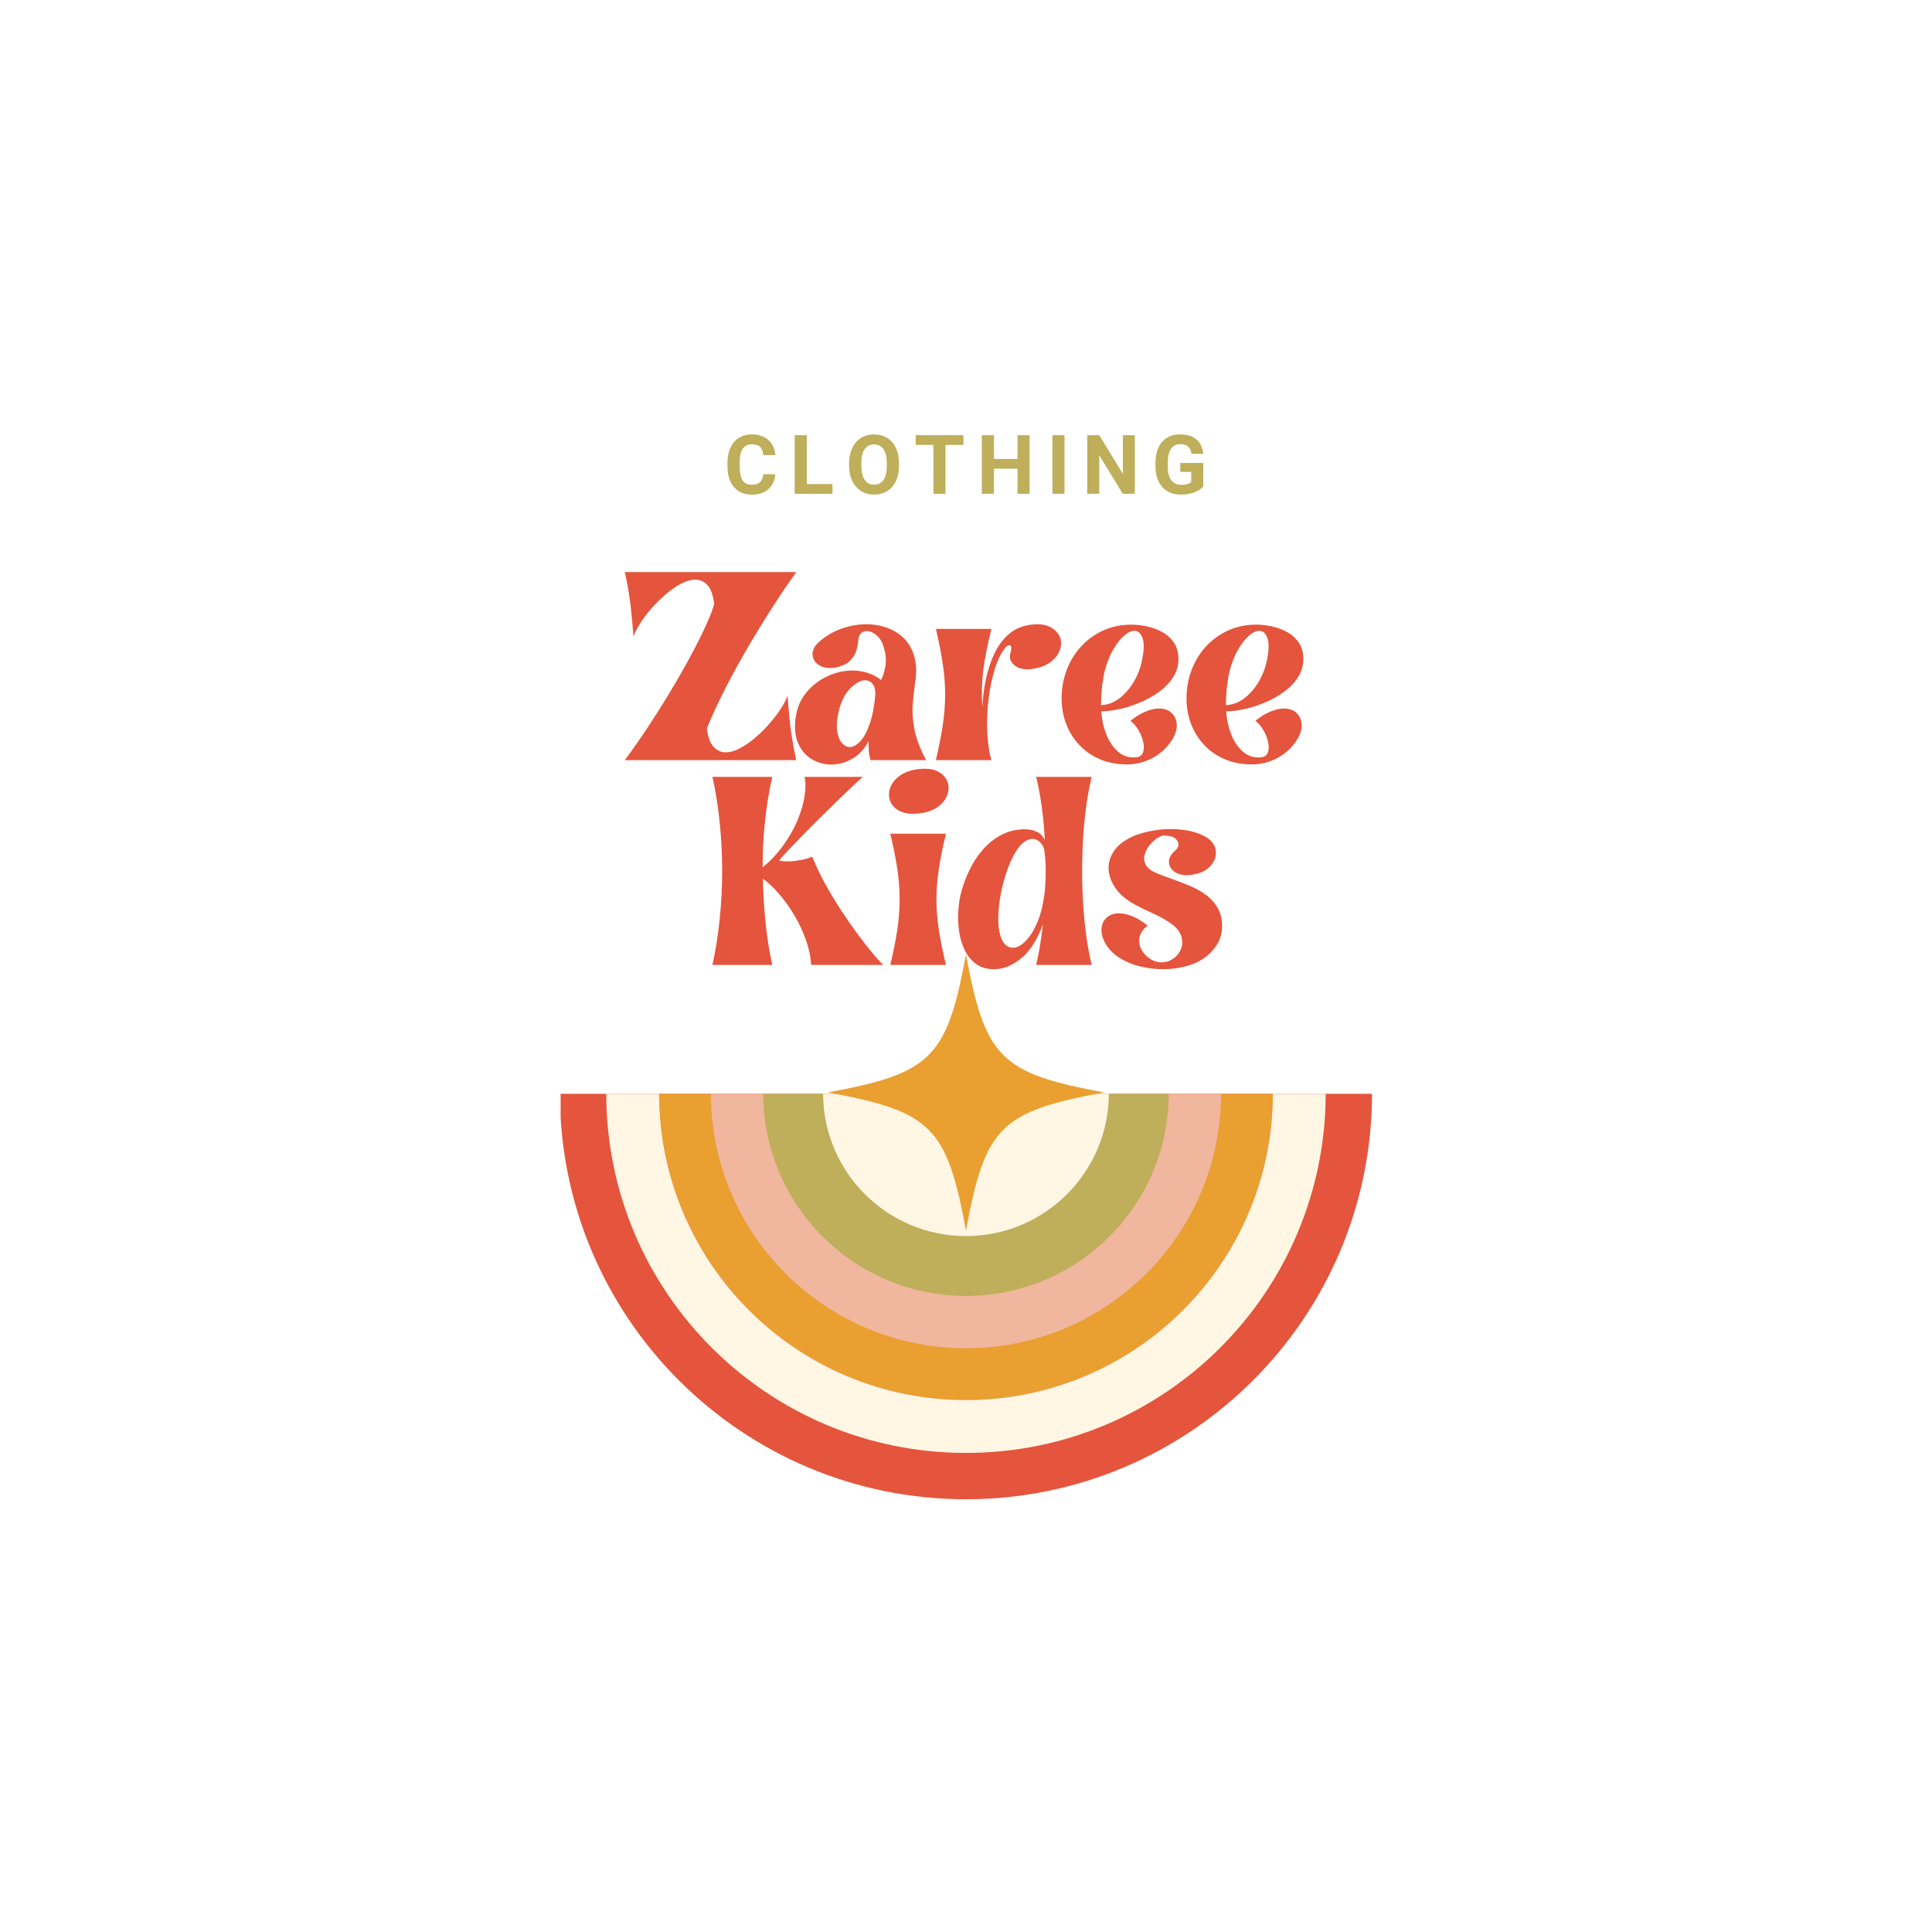 <svg version="1.0" preserveAspectRatio="xMidYMid meet" height="500" viewBox="0 0 375 375" zoomAndPan="magnify" width="500" xmlns:xlink="http://www.w3.org/1999/xlink" xmlns="http://www.w3.org/2000/svg"><defs><g></g><clipPath id="4062762354"><path clip-rule="nonzero" d="M 108.816 212.309 L 266.316 212.309 L 266.316 291.059 L 108.816 291.059 Z M 108.816 212.309"></path></clipPath><clipPath id="74a7e3c138"><path clip-rule="nonzero" d="M 127 212.309 L 248 212.309 L 248 272 L 127 272 Z M 127 212.309"></path></clipPath><clipPath id="bb3cb7ce4b"><path clip-rule="nonzero" d="M 137 212.309 L 238 212.309 L 238 262 L 137 262 Z M 137 212.309"></path></clipPath><clipPath id="ef0abaf4bf"><path clip-rule="nonzero" d="M 148 212.309 L 227 212.309 L 227 252 L 148 252 Z M 148 212.309"></path></clipPath><clipPath id="27e999d229"><path clip-rule="nonzero" d="M 117 212.309 L 258 212.309 L 258 283 L 117 283 Z M 117 212.309"></path></clipPath><clipPath id="66e1384c69"><path clip-rule="nonzero" d="M 160.68 185.219 L 214.68 185.219 L 214.68 239 L 160.68 239 Z M 160.68 185.219"></path></clipPath></defs><rect fill-opacity="1" height="450" y="-37.5" fill="#ffffff" width="450" x="-37.5"></rect><rect fill-opacity="1" height="450" y="-37.5" fill="#ffffff" width="450" x="-37.5"></rect><g clip-path="url(#4062762354)"><path fill-rule="nonzero" fill-opacity="1" d="M 108.676 212.098 C 108.676 212.117 108.676 212.16 108.676 212.184 C 108.676 255.707 143.969 291.004 187.496 291.004 C 231.02 291.004 266.316 255.707 266.316 212.184 C 266.316 212.16 266.316 212.117 266.316 212.098 Z M 108.676 212.098" fill="#e5543c"></path></g><g clip-path="url(#74a7e3c138)"><path fill-rule="nonzero" fill-opacity="1" d="M 127.93 212.098 C 127.93 212.117 127.93 212.16 127.93 212.184 C 127.93 245.086 154.59 271.746 187.496 271.746 C 220.398 271.746 247.059 245.086 247.059 212.184 C 247.059 212.16 247.059 212.117 247.059 212.098 Z M 127.93 212.098" fill="#ea9f31"></path></g><g clip-path="url(#bb3cb7ce4b)"><path fill-rule="nonzero" fill-opacity="1" d="M 137.98 212.098 C 137.98 212.117 137.98 212.16 137.98 212.184 C 137.98 239.52 160.156 261.695 187.496 261.695 C 214.832 261.695 237.008 239.52 237.008 212.184 C 237.008 212.16 237.008 212.117 237.008 212.098 Z M 137.98 212.098" fill="#f0b69e"></path></g><g clip-path="url(#ef0abaf4bf)"><path fill-rule="nonzero" fill-opacity="1" d="M 148.137 212.098 C 148.137 212.117 148.137 212.16 148.137 212.184 C 148.137 233.914 165.762 251.539 187.496 251.539 C 209.227 251.539 226.852 233.914 226.852 212.184 C 226.852 212.16 226.852 212.117 226.852 212.098 Z M 148.137 212.098" fill="#bfae5a"></path></g><g clip-path="url(#27e999d229)"><path fill-rule="nonzero" fill-opacity="1" d="M 159.754 212.184 C 159.754 212.16 159.754 212.117 159.754 212.098 L 215.234 212.098 C 215.234 212.117 215.234 212.16 215.234 212.184 C 215.234 227.504 202.812 239.922 187.496 239.922 C 172.176 239.922 159.754 227.504 159.754 212.184 Z M 187.496 282.012 C 226.07 282.012 257.32 250.758 257.32 212.184 C 257.32 212.16 257.32 212.117 257.32 212.098 L 247.059 212.098 C 247.059 212.117 247.059 212.16 247.059 212.184 C 247.059 245.086 220.398 271.746 187.496 271.746 C 154.59 271.746 127.93 245.086 127.93 212.184 C 127.93 212.16 127.93 212.117 127.93 212.098 L 117.668 212.098 C 117.668 212.117 117.668 212.16 117.668 212.184 C 117.668 250.758 148.922 282.012 187.496 282.012 Z M 187.496 282.012" fill="#fff6e4"></path></g><g clip-path="url(#66e1384c69)"><path fill-rule="nonzero" fill-opacity="1" d="M 214.312 212.035 C 194.199 215.738 191.199 218.738 187.496 238.852 C 183.793 218.738 180.789 215.738 160.68 212.035 C 180.789 208.332 183.793 205.332 187.496 185.219 C 191.199 205.332 194.199 208.332 214.312 212.035 Z M 214.312 212.035" fill="#ea9f31"></path></g><g fill-opacity="1" fill="#e5543c"><g transform="translate(121.273, 147.54)"><g><path d="M 33.266 0 L 0 0 C 1.664 -2.238 3.297 -4.582 4.891 -7.031 C 6.492 -9.477 8 -11.891 9.406 -14.266 C 10.82 -16.648 12.086 -18.898 13.203 -21.016 C 14.328 -23.141 15.25 -25.016 15.969 -26.641 C 16.695 -28.266 17.156 -29.516 17.344 -30.391 C 17.125 -32.086 16.688 -33.285 16.031 -33.984 C 15.375 -34.68 14.598 -35.031 13.703 -35.031 C 12.848 -35.031 11.922 -34.77 10.922 -34.25 C 9.93 -33.727 8.938 -33.035 7.938 -32.172 C 6.938 -31.316 6.004 -30.395 5.141 -29.406 C 4.285 -28.426 3.551 -27.445 2.938 -26.469 C 2.32 -25.5 1.906 -24.66 1.688 -23.953 C 1.57 -25.453 1.453 -26.832 1.328 -28.094 C 1.211 -29.352 1.055 -30.645 0.859 -31.969 C 0.672 -33.301 0.383 -34.812 0 -36.5 L 33.266 -36.5 L 33.266 -36.469 C 31.785 -34.414 30.254 -32.156 28.672 -29.688 C 27.086 -27.227 25.516 -24.664 23.953 -22 C 22.391 -19.332 20.914 -16.648 19.531 -13.953 C 18.156 -11.266 16.953 -8.664 15.922 -6.156 C 16.141 -4.488 16.578 -3.297 17.234 -2.578 C 17.891 -1.867 18.664 -1.516 19.562 -1.516 C 20.438 -1.516 21.363 -1.773 22.344 -2.297 C 23.332 -2.816 24.328 -3.504 25.328 -4.359 C 26.328 -5.223 27.254 -6.145 28.109 -7.125 C 28.973 -8.113 29.711 -9.086 30.328 -10.047 C 30.941 -11.004 31.359 -11.836 31.578 -12.547 C 31.711 -11.078 31.832 -9.703 31.938 -8.422 C 32.051 -7.148 32.211 -5.852 32.422 -4.531 C 32.629 -3.207 32.91 -1.695 33.266 0 Z M 33.266 0"></path></g></g><g transform="translate(154.536, 147.54)"><g><path d="M 14.062 -3.688 C 13.301 -2.188 12.254 -1.051 10.922 -0.281 C 9.598 0.477 8.238 0.859 6.844 0.859 C 5.508 0.859 4.254 0.52 3.078 -0.156 C 1.898 -0.844 1.004 -1.875 0.391 -3.25 C -0.223 -4.633 -0.379 -6.352 -0.078 -8.406 C 0.191 -10.238 0.883 -11.82 2 -13.156 C 3.125 -14.5 4.477 -15.539 6.062 -16.281 C 7.656 -17.02 9.27 -17.391 10.906 -17.391 C 11.914 -17.391 12.898 -17.238 13.859 -16.938 C 14.816 -16.633 15.691 -16.172 16.484 -15.547 C 16.867 -16.305 17.148 -17.234 17.328 -18.328 C 17.504 -19.422 17.398 -20.598 17.016 -21.859 C 16.723 -22.898 16.25 -23.691 15.594 -24.234 C 14.938 -24.785 14.305 -25.062 13.703 -25.062 C 13.266 -25.062 12.895 -24.914 12.594 -24.625 C 12.289 -24.344 12.113 -23.898 12.062 -23.297 C 11.945 -21.93 11.633 -20.867 11.125 -20.109 C 10.625 -19.359 10.023 -18.828 9.328 -18.516 C 8.629 -18.203 7.941 -18.004 7.266 -17.922 C 6.035 -17.785 5.051 -17.984 4.312 -18.516 C 3.57 -19.047 3.191 -19.727 3.172 -20.562 C 3.16 -21.406 3.594 -22.207 4.469 -22.969 C 5.727 -24.094 7.172 -24.941 8.797 -25.516 C 10.422 -26.086 12.039 -26.375 13.656 -26.375 C 15.051 -26.375 16.379 -26.145 17.641 -25.688 C 18.898 -25.238 19.992 -24.555 20.922 -23.641 C 21.848 -22.723 22.516 -21.551 22.922 -20.125 C 23.336 -18.707 23.395 -17.031 23.094 -15.094 C 22.906 -13.75 22.75 -12.336 22.625 -10.859 C 22.5 -9.391 22.609 -7.766 22.953 -5.984 C 23.297 -4.211 24.051 -2.219 25.219 0 L 14.438 0 C 14.25 -0.625 14.133 -1.242 14.094 -1.859 C 14.051 -2.484 14.039 -3.094 14.062 -3.688 Z M 8.281 -9.562 C 7.926 -8.133 7.812 -6.895 7.938 -5.844 C 8.062 -4.789 8.352 -3.977 8.812 -3.406 C 9.281 -2.832 9.816 -2.547 10.422 -2.547 C 11.047 -2.547 11.695 -2.895 12.375 -3.594 C 13.062 -4.289 13.676 -5.391 14.219 -6.891 C 14.77 -8.391 15.156 -10.344 15.375 -12.75 C 15.375 -13.707 15.18 -14.406 14.797 -14.844 C 14.422 -15.281 13.957 -15.5 13.406 -15.5 C 12.531 -15.5 11.57 -14.984 10.531 -13.953 C 9.5 -12.93 8.75 -11.469 8.281 -9.562 Z M 8.281 -9.562"></path></g></g><g transform="translate(180.499, 147.54)"><g><path d="M 11.938 0 L 1.156 0 C 1.75 -2.52 2.195 -4.797 2.5 -6.828 C 2.801 -8.867 2.953 -10.836 2.953 -12.734 C 2.953 -14.641 2.801 -16.609 2.5 -18.641 C 2.195 -20.68 1.75 -22.957 1.156 -25.469 L 11.938 -25.469 C 11.164 -22.406 10.633 -19.695 10.344 -17.344 C 10.062 -15 10.004 -12.633 10.172 -10.25 C 10.254 -12.082 10.484 -13.898 10.859 -15.703 C 11.242 -17.516 11.801 -19.188 12.531 -20.719 C 13.258 -22.25 14.207 -23.508 15.375 -24.5 C 16.551 -25.5 17.988 -26.098 19.688 -26.297 C 21.301 -26.484 22.57 -26.301 23.5 -25.75 C 24.426 -25.207 25.031 -24.516 25.312 -23.672 C 25.551 -22.898 25.5 -22.082 25.156 -21.219 C 24.82 -20.363 24.203 -19.609 23.297 -18.953 C 22.391 -18.297 21.188 -17.867 19.688 -17.672 C 18.27 -17.516 17.172 -17.766 16.391 -18.422 C 15.609 -19.078 15.352 -19.867 15.625 -20.797 C 15.758 -21.234 15.812 -21.594 15.781 -21.875 C 15.758 -22.164 15.641 -22.312 15.422 -22.312 C 15.254 -22.312 15.062 -22.219 14.844 -22.031 C 14.188 -21.395 13.578 -20.352 13.016 -18.906 C 12.461 -17.457 12.016 -15.758 11.672 -13.812 C 11.328 -11.875 11.133 -9.836 11.094 -7.703 C 11.051 -5.578 11.207 -3.504 11.562 -1.484 C 11.625 -1.234 11.688 -0.984 11.75 -0.734 C 11.82 -0.492 11.883 -0.25 11.938 0 Z M 11.938 0"></path></g></g><g transform="translate(205.232, 147.54)"><g><path d="M 0.828 -11.891 C 0.828 -13.922 1.16 -15.801 1.828 -17.531 C 2.492 -19.27 3.438 -20.797 4.656 -22.109 C 5.875 -23.422 7.305 -24.445 8.953 -25.188 C 10.609 -25.926 12.422 -26.297 14.391 -26.297 C 15.379 -26.297 16.398 -26.176 17.453 -25.938 C 18.504 -25.707 19.473 -25.348 20.359 -24.859 C 21.254 -24.367 21.988 -23.719 22.562 -22.906 C 23.133 -22.102 23.445 -21.113 23.5 -19.938 C 23.551 -18.594 23.242 -17.367 22.578 -16.266 C 21.91 -15.16 21 -14.18 19.844 -13.328 C 18.695 -12.484 17.445 -11.773 16.094 -11.203 C 14.738 -10.629 13.398 -10.195 12.078 -9.906 C 10.754 -9.613 9.57 -9.469 8.531 -9.469 C 8.613 -7.969 8.922 -6.52 9.453 -5.125 C 9.984 -3.727 10.727 -2.594 11.688 -1.719 C 12.645 -0.844 13.805 -0.445 15.172 -0.531 C 15.91 -0.582 16.391 -0.891 16.609 -1.453 C 16.828 -2.016 16.848 -2.695 16.672 -3.5 C 16.492 -4.312 16.176 -5.098 15.719 -5.859 C 15.27 -6.629 14.758 -7.219 14.188 -7.625 C 15.258 -8.477 16.258 -9.086 17.188 -9.453 C 18.113 -9.828 18.961 -10.016 19.734 -10.016 C 20.742 -10.016 21.547 -9.738 22.141 -9.188 C 22.742 -8.645 23.086 -7.926 23.172 -7.031 C 23.254 -6.145 22.992 -5.18 22.391 -4.141 C 21.461 -2.586 20.195 -1.367 18.594 -0.484 C 17 0.391 15.312 0.828 13.531 0.828 C 11.539 0.828 9.758 0.484 8.188 -0.203 C 6.613 -0.891 5.281 -1.828 4.188 -3.016 C 3.094 -4.203 2.258 -5.562 1.688 -7.094 C 1.113 -8.625 0.828 -10.223 0.828 -11.891 Z M 9.234 -17.469 C 9.035 -16.707 8.859 -15.719 8.703 -14.5 C 8.555 -13.281 8.484 -12.004 8.484 -10.672 C 9.828 -10.742 11.035 -11.203 12.109 -12.047 C 13.191 -12.898 14.102 -13.957 14.844 -15.219 C 15.582 -16.477 16.086 -17.75 16.359 -19.031 C 16.828 -21.133 16.891 -22.672 16.547 -23.641 C 16.203 -24.617 15.676 -25.109 14.969 -25.109 C 14.363 -25.109 13.695 -24.797 12.969 -24.172 C 12.25 -23.555 11.555 -22.68 10.891 -21.547 C 10.223 -20.422 9.672 -19.062 9.234 -17.469 Z M 9.234 -17.469"></path></g></g><g transform="translate(229.472, 147.54)"><g><path d="M 0.828 -11.891 C 0.828 -13.922 1.16 -15.801 1.828 -17.531 C 2.492 -19.27 3.438 -20.797 4.656 -22.109 C 5.875 -23.422 7.305 -24.445 8.953 -25.188 C 10.609 -25.926 12.422 -26.297 14.391 -26.297 C 15.379 -26.297 16.398 -26.176 17.453 -25.938 C 18.504 -25.707 19.473 -25.348 20.359 -24.859 C 21.254 -24.367 21.988 -23.719 22.562 -22.906 C 23.133 -22.102 23.445 -21.113 23.5 -19.938 C 23.551 -18.594 23.242 -17.367 22.578 -16.266 C 21.91 -15.16 21 -14.18 19.844 -13.328 C 18.695 -12.484 17.445 -11.773 16.094 -11.203 C 14.738 -10.629 13.398 -10.195 12.078 -9.906 C 10.754 -9.613 9.57 -9.469 8.531 -9.469 C 8.613 -7.969 8.922 -6.52 9.453 -5.125 C 9.984 -3.727 10.727 -2.594 11.688 -1.719 C 12.645 -0.844 13.805 -0.445 15.172 -0.531 C 15.91 -0.582 16.391 -0.891 16.609 -1.453 C 16.828 -2.016 16.848 -2.695 16.672 -3.5 C 16.492 -4.312 16.176 -5.098 15.719 -5.859 C 15.27 -6.629 14.758 -7.219 14.188 -7.625 C 15.258 -8.477 16.258 -9.086 17.188 -9.453 C 18.113 -9.828 18.961 -10.016 19.734 -10.016 C 20.742 -10.016 21.547 -9.738 22.141 -9.188 C 22.742 -8.645 23.086 -7.926 23.172 -7.031 C 23.254 -6.145 22.992 -5.18 22.391 -4.141 C 21.461 -2.586 20.195 -1.367 18.594 -0.484 C 17 0.391 15.312 0.828 13.531 0.828 C 11.539 0.828 9.758 0.484 8.188 -0.203 C 6.613 -0.891 5.281 -1.828 4.188 -3.016 C 3.094 -4.203 2.258 -5.562 1.688 -7.094 C 1.113 -8.625 0.828 -10.223 0.828 -11.891 Z M 9.234 -17.469 C 9.035 -16.707 8.859 -15.719 8.703 -14.5 C 8.555 -13.281 8.484 -12.004 8.484 -10.672 C 9.828 -10.742 11.035 -11.203 12.109 -12.047 C 13.191 -12.898 14.102 -13.957 14.844 -15.219 C 15.582 -16.477 16.086 -17.75 16.359 -19.031 C 16.828 -21.133 16.891 -22.672 16.547 -23.641 C 16.203 -24.617 15.676 -25.109 14.969 -25.109 C 14.363 -25.109 13.695 -24.797 12.969 -24.172 C 12.25 -23.555 11.555 -22.68 10.891 -21.547 C 10.223 -20.422 9.672 -19.062 9.234 -17.469 Z M 9.234 -17.469"></path></g></g></g><g fill-opacity="1" fill="#e5543c"><g transform="translate(137.046, 187.29)"><g><path d="M 12.844 0 L 1.234 0 C 1.859 -2.789 2.328 -5.738 2.641 -8.844 C 2.961 -11.945 3.125 -15.082 3.125 -18.25 C 3.125 -21.426 2.961 -24.566 2.641 -27.672 C 2.328 -30.773 1.859 -33.719 1.234 -36.5 L 12.844 -36.5 C 12.406 -34.531 12.039 -32.5 11.75 -30.406 C 11.469 -28.32 11.266 -26.297 11.141 -24.328 C 11.016 -22.359 10.969 -20.566 11 -18.953 C 12.5 -20.18 13.816 -21.582 14.953 -23.156 C 16.086 -24.727 17.004 -26.332 17.703 -27.969 C 18.398 -29.613 18.867 -31.18 19.109 -32.672 C 19.359 -34.16 19.359 -35.438 19.109 -36.5 L 30.438 -36.5 C 30.02 -36.145 29.398 -35.582 28.578 -34.812 C 27.766 -34.051 26.836 -33.164 25.797 -32.156 C 24.754 -31.145 23.672 -30.082 22.547 -28.969 C 21.43 -27.863 20.352 -26.785 19.312 -25.734 C 18.281 -24.68 17.359 -23.727 16.547 -22.875 C 15.742 -22.031 15.129 -21.367 14.703 -20.891 C 14.273 -20.422 14.117 -20.211 14.234 -20.266 C 14.453 -20.211 14.695 -20.172 14.969 -20.141 C 15.238 -20.109 15.516 -20.094 15.797 -20.094 C 16.609 -20.094 17.469 -20.18 18.375 -20.359 C 19.281 -20.535 20.031 -20.75 20.625 -21 C 21.258 -19.383 22.047 -17.711 22.984 -15.984 C 23.93 -14.266 24.941 -12.57 26.016 -10.906 C 27.098 -9.238 28.172 -7.68 29.234 -6.234 C 30.305 -4.785 31.285 -3.52 32.172 -2.438 C 33.066 -1.363 33.801 -0.551 34.375 0 L 20.391 0 C 20.328 -1.477 20.008 -3.039 19.438 -4.688 C 18.863 -6.344 18.117 -7.953 17.203 -9.516 C 16.285 -11.078 15.285 -12.484 14.203 -13.734 C 13.129 -14.992 12.07 -15.992 11.031 -16.734 C 11.113 -13.398 11.305 -10.367 11.609 -7.641 C 11.91 -4.922 12.32 -2.375 12.844 0 Z M 12.844 0"></path></g></g><g transform="translate(171.417, 187.29)"><g><path d="M 1.391 0 C 1.992 -2.52 2.445 -4.797 2.75 -6.828 C 3.051 -8.867 3.203 -10.836 3.203 -12.734 C 3.203 -14.641 3.051 -16.609 2.75 -18.641 C 2.445 -20.68 1.992 -22.957 1.391 -25.469 L 12.188 -25.469 C 11.582 -22.957 11.125 -20.68 10.812 -18.641 C 10.5 -16.609 10.344 -14.641 10.344 -12.734 C 10.344 -10.836 10.5 -8.867 10.812 -6.828 C 11.125 -4.797 11.582 -2.52 12.188 0 Z M 6.938 -29.406 C 5.406 -29.238 4.172 -29.391 3.234 -29.859 C 2.305 -30.328 1.688 -30.969 1.375 -31.781 C 1.062 -32.602 1.055 -33.457 1.359 -34.344 C 1.66 -35.238 2.273 -36.023 3.203 -36.703 C 4.129 -37.391 5.375 -37.828 6.938 -38.016 C 8.469 -38.18 9.695 -38.023 10.625 -37.547 C 11.551 -37.066 12.164 -36.414 12.469 -35.594 C 12.77 -34.781 12.77 -33.926 12.469 -33.031 C 12.164 -32.145 11.551 -31.359 10.625 -30.672 C 9.695 -29.992 8.469 -29.57 6.938 -29.406 Z M 6.938 -29.406"></path></g></g><g transform="translate(185.239, 187.29)"><g><path d="M 7.75 0.828 C 6.332 0.828 5.164 0.5 4.25 -0.156 C 3.332 -0.82 2.602 -1.691 2.062 -2.766 C 1.531 -3.848 1.16 -5.023 0.953 -6.297 C 0.754 -7.566 0.688 -8.844 0.75 -10.125 C 0.82 -11.414 0.969 -12.566 1.188 -13.578 C 1.57 -15.141 2.117 -16.676 2.828 -18.188 C 3.535 -19.707 4.414 -21.082 5.469 -22.312 C 6.531 -23.539 7.75 -24.516 9.125 -25.234 C 10.508 -25.961 12.035 -26.328 13.703 -26.328 C 14.523 -26.328 15.281 -26.172 15.969 -25.859 C 16.664 -25.547 17.195 -25.004 17.562 -24.234 C 17.445 -26.504 17.242 -28.676 16.953 -30.75 C 16.672 -32.832 16.312 -34.75 15.875 -36.5 L 26.656 -36.5 C 26.164 -34.508 25.77 -32.289 25.469 -29.844 C 25.164 -27.395 24.969 -24.848 24.875 -22.203 C 24.781 -19.566 24.781 -16.93 24.875 -14.297 C 24.969 -11.66 25.164 -9.125 25.469 -6.688 C 25.77 -4.25 26.164 -2.02 26.656 0 L 15.875 0 C 16.445 -2.375 16.883 -5.016 17.188 -7.922 C 16.176 -5.016 14.801 -2.828 13.062 -1.359 C 11.32 0.098 9.551 0.828 7.75 0.828 Z M 14.312 -24.281 C 13.551 -24.008 12.828 -23.352 12.141 -22.312 C 11.453 -21.27 10.844 -20.016 10.312 -18.547 C 9.781 -17.086 9.359 -15.555 9.047 -13.953 C 8.734 -12.359 8.562 -10.82 8.531 -9.344 C 8.5 -7.875 8.645 -6.613 8.969 -5.562 C 9.301 -4.508 9.836 -3.816 10.578 -3.484 C 10.797 -3.379 11.055 -3.328 11.359 -3.328 C 12.129 -3.328 12.938 -3.742 13.781 -4.578 C 14.625 -5.41 15.391 -6.617 16.078 -8.203 C 16.766 -9.785 17.242 -11.711 17.516 -13.984 C 17.648 -15.211 17.723 -16.535 17.734 -17.953 C 17.754 -19.379 17.656 -20.891 17.438 -22.484 C 17.238 -23.078 16.938 -23.551 16.531 -23.906 C 16.125 -24.27 15.66 -24.453 15.141 -24.453 C 14.836 -24.453 14.562 -24.395 14.312 -24.281 Z M 14.312 -24.281"></path></g></g><g transform="translate(213.048, 187.29)"><g><path d="M 1.516 -4.141 C 0.941 -5.18 0.688 -6.145 0.75 -7.031 C 0.82 -7.926 1.16 -8.645 1.766 -9.188 C 2.367 -9.738 3.176 -10.016 4.188 -10.016 C 4.945 -10.016 5.789 -9.828 6.719 -9.453 C 7.656 -9.086 8.656 -8.477 9.719 -7.625 C 8.957 -7.082 8.457 -6.43 8.219 -5.672 C 7.988 -4.922 8.008 -4.18 8.281 -3.453 C 8.562 -2.734 9.039 -2.086 9.719 -1.516 C 10.57 -0.836 11.461 -0.5 12.391 -0.5 C 13.234 -0.5 14.004 -0.742 14.703 -1.234 C 15.398 -1.723 15.898 -2.363 16.203 -3.156 C 16.504 -3.945 16.504 -4.785 16.203 -5.672 C 15.898 -6.566 15.188 -7.395 14.062 -8.156 C 13.133 -8.812 12.035 -9.422 10.766 -9.984 C 9.492 -10.547 8.258 -11.156 7.062 -11.812 C 5.469 -12.688 4.254 -13.738 3.422 -14.969 C 2.586 -16.195 2.156 -17.461 2.125 -18.766 C 2.102 -20.066 2.531 -21.285 3.406 -22.422 C 4.281 -23.555 5.617 -24.477 7.422 -25.188 C 8.461 -25.57 9.562 -25.863 10.719 -26.062 C 11.883 -26.27 13.039 -26.375 14.188 -26.375 C 15.633 -26.375 17 -26.219 18.281 -25.906 C 19.57 -25.594 20.633 -25.133 21.469 -24.531 C 22.301 -23.926 22.785 -23.16 22.922 -22.234 C 23.086 -21.191 22.758 -20.191 21.938 -19.234 C 21.125 -18.273 19.828 -17.688 18.047 -17.469 C 16.816 -17.332 15.816 -17.508 15.047 -18 C 14.285 -18.5 13.883 -19.145 13.844 -19.938 C 13.801 -20.727 14.219 -21.492 15.094 -22.234 C 15.477 -22.555 15.676 -22.938 15.688 -23.375 C 15.695 -23.812 15.477 -24.207 15.031 -24.562 C 14.582 -24.926 13.852 -25.109 12.844 -25.109 C 12.488 -25.109 12.039 -24.926 11.5 -24.562 C 10.969 -24.207 10.477 -23.742 10.031 -23.172 C 9.582 -22.598 9.273 -21.984 9.109 -21.328 C 8.941 -20.672 9.031 -20.023 9.375 -19.391 C 9.719 -18.766 10.422 -18.234 11.484 -17.797 C 12.473 -17.391 13.531 -16.988 14.656 -16.594 C 15.789 -16.195 16.922 -15.758 18.047 -15.281 C 19.172 -14.801 20.191 -14.219 21.109 -13.531 C 22.023 -12.852 22.758 -12.023 23.312 -11.047 C 23.875 -10.078 24.156 -8.91 24.156 -7.547 C 24.156 -6.016 23.711 -4.645 22.828 -3.438 C 21.941 -2.238 20.828 -1.297 19.484 -0.609 C 18.555 -0.148 17.504 0.203 16.328 0.453 C 15.148 0.703 13.93 0.828 12.672 0.828 C 11.172 0.828 9.688 0.645 8.219 0.281 C 6.758 -0.07 5.441 -0.617 4.266 -1.359 C 3.086 -2.098 2.172 -3.023 1.516 -4.141 Z M 1.516 -4.141"></path></g></g></g><g fill-opacity="1" fill="#bfae5a"><g transform="translate(140.533, 95.845)"><g><path d="M 9.953 -3.797 C 9.859 -2.566 9.406 -1.598 8.594 -0.891 C 7.781 -0.191 6.707 0.156 5.375 0.156 C 3.914 0.156 2.766 -0.332 1.922 -1.312 C 1.086 -2.301 0.672 -3.648 0.672 -5.359 L 0.672 -6.062 C 0.672 -7.156 0.863 -8.117 1.25 -8.953 C 1.633 -9.785 2.188 -10.422 2.906 -10.859 C 3.625 -11.305 4.457 -11.531 5.406 -11.531 C 6.719 -11.531 7.773 -11.176 8.578 -10.469 C 9.379 -9.77 9.844 -8.785 9.969 -7.516 L 7.625 -7.516 C 7.562 -8.254 7.352 -8.785 7 -9.109 C 6.656 -9.441 6.125 -9.609 5.406 -9.609 C 4.625 -9.609 4.035 -9.328 3.641 -8.766 C 3.254 -8.211 3.055 -7.348 3.047 -6.172 L 3.047 -5.312 C 3.047 -4.082 3.234 -3.18 3.609 -2.609 C 3.984 -2.047 4.57 -1.766 5.375 -1.766 C 6.094 -1.766 6.629 -1.926 6.984 -2.25 C 7.348 -2.582 7.555 -3.098 7.609 -3.797 Z M 9.953 -3.797"></path></g></g></g><g fill-opacity="1" fill="#bfae5a"><g transform="translate(153.239, 95.845)"><g><path d="M 3.359 -1.891 L 8.344 -1.891 L 8.344 0 L 1.016 0 L 1.016 -11.375 L 3.359 -11.375 Z M 3.359 -1.891"></path></g></g></g><g fill-opacity="1" fill="#bfae5a"><g transform="translate(164.141, 95.845)"><g><path d="M 10.359 -5.438 C 10.359 -4.312 10.16 -3.328 9.766 -2.484 C 9.367 -1.641 8.801 -0.988 8.062 -0.531 C 7.332 -0.07 6.488 0.156 5.531 0.156 C 4.594 0.156 3.754 -0.066 3.016 -0.516 C 2.273 -0.973 1.703 -1.625 1.297 -2.469 C 0.891 -3.312 0.68 -4.281 0.672 -5.375 L 0.672 -5.938 C 0.672 -7.051 0.875 -8.035 1.281 -8.891 C 1.688 -9.742 2.254 -10.395 2.984 -10.844 C 3.723 -11.301 4.566 -11.531 5.516 -11.531 C 6.461 -11.531 7.305 -11.301 8.047 -10.844 C 8.785 -10.395 9.352 -9.742 9.75 -8.891 C 10.156 -8.035 10.359 -7.051 10.359 -5.938 Z M 7.984 -5.953 C 7.984 -7.141 7.77 -8.039 7.344 -8.656 C 6.914 -9.281 6.305 -9.594 5.516 -9.594 C 4.734 -9.594 4.129 -9.285 3.703 -8.672 C 3.273 -8.066 3.055 -7.172 3.047 -5.984 L 3.047 -5.438 C 3.047 -4.27 3.258 -3.363 3.688 -2.719 C 4.113 -2.082 4.727 -1.766 5.531 -1.766 C 6.32 -1.766 6.926 -2.07 7.344 -2.688 C 7.77 -3.312 7.984 -4.211 7.984 -5.391 Z M 7.984 -5.953"></path></g></g></g><g fill-opacity="1" fill="#bfae5a"><g transform="translate(177.426, 95.845)"><g><path d="M 9.578 -9.484 L 6.094 -9.484 L 6.094 0 L 3.75 0 L 3.75 -9.484 L 0.312 -9.484 L 0.312 -11.375 L 9.578 -11.375 Z M 9.578 -9.484"></path></g></g></g><g fill-opacity="1" fill="#bfae5a"><g transform="translate(189.562, 95.845)"><g><path d="M 10.281 0 L 7.938 0 L 7.938 -4.875 L 3.359 -4.875 L 3.359 0 L 1.016 0 L 1.016 -11.375 L 3.359 -11.375 L 3.359 -6.766 L 7.938 -6.766 L 7.938 -11.375 L 10.281 -11.375 Z M 10.281 0"></path></g></g></g><g fill-opacity="1" fill="#bfae5a"><g transform="translate(203.103, 95.845)"><g><path d="M 3.516 0 L 1.172 0 L 1.172 -11.375 L 3.516 -11.375 Z M 3.516 0"></path></g></g></g><g fill-opacity="1" fill="#bfae5a"><g transform="translate(210.006, 95.845)"><g><path d="M 10.266 0 L 7.922 0 L 3.359 -7.484 L 3.359 0 L 1.016 0 L 1.016 -11.375 L 3.359 -11.375 L 7.938 -3.875 L 7.938 -11.375 L 10.266 -11.375 Z M 10.266 0"></path></g></g></g><g fill-opacity="1" fill="#bfae5a"><g transform="translate(223.541, 95.845)"><g><path d="M 10.016 -1.438 C 9.598 -0.938 9.004 -0.547 8.234 -0.266 C 7.461 0.016 6.609 0.156 5.672 0.156 C 4.68 0.156 3.816 -0.055 3.078 -0.484 C 2.336 -0.922 1.766 -1.547 1.359 -2.359 C 0.953 -3.18 0.742 -4.145 0.734 -5.25 L 0.734 -6.016 C 0.734 -7.148 0.926 -8.133 1.312 -8.969 C 1.695 -9.801 2.25 -10.438 2.969 -10.875 C 3.688 -11.312 4.531 -11.531 5.5 -11.531 C 6.852 -11.531 7.91 -11.207 8.672 -10.562 C 9.43 -9.926 9.879 -8.992 10.016 -7.766 L 7.734 -7.766 C 7.629 -8.41 7.398 -8.883 7.047 -9.188 C 6.691 -9.488 6.203 -9.641 5.578 -9.641 C 4.773 -9.641 4.164 -9.336 3.75 -8.734 C 3.332 -8.141 3.125 -7.254 3.125 -6.078 L 3.125 -5.344 C 3.125 -4.156 3.348 -3.254 3.797 -2.641 C 4.254 -2.035 4.922 -1.734 5.797 -1.734 C 6.672 -1.734 7.297 -1.922 7.672 -2.297 L 7.672 -4.25 L 5.547 -4.25 L 5.547 -5.984 L 10.016 -5.984 Z M 10.016 -1.438"></path></g></g></g></svg>